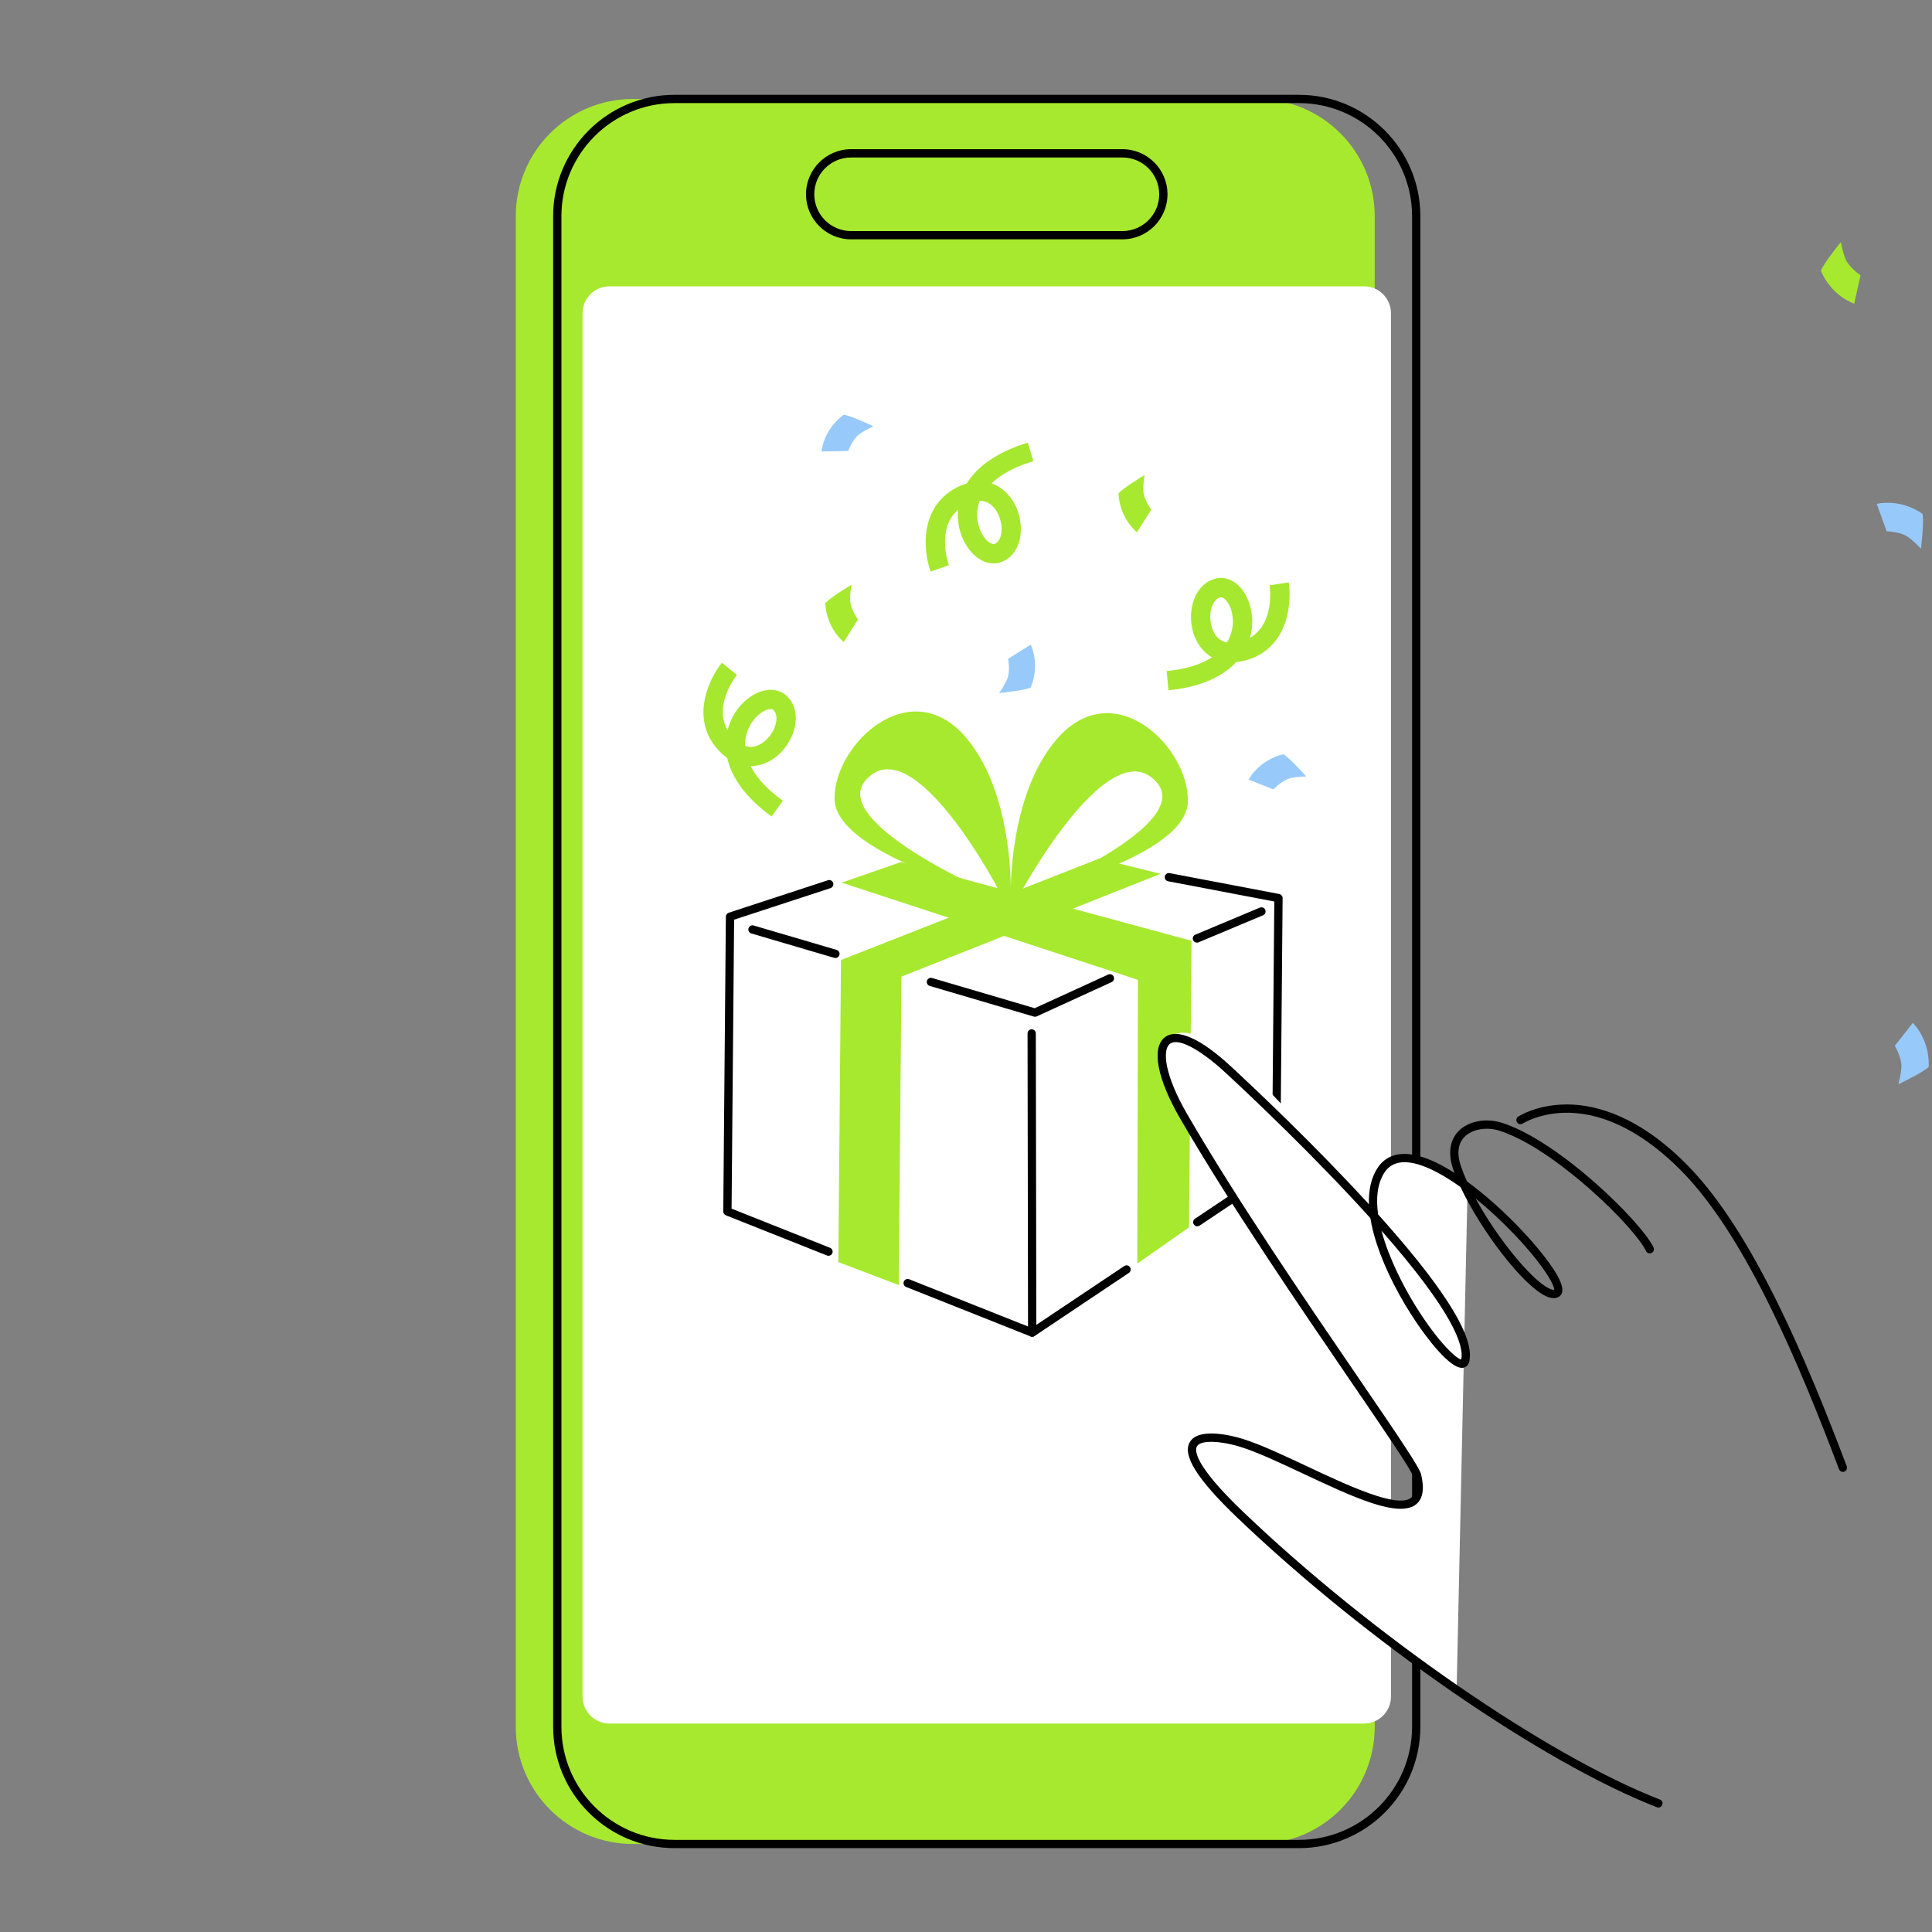 <?xml version="1.0" encoding="UTF-8"?> <svg xmlns="http://www.w3.org/2000/svg" width="510" height="510" viewBox="0 0 510 510" fill="none"><rect x="0" y="0" width="510" height="510" fill="#808080" stroke="none"/> <g clip-path="url(#clip0_1685_35809)"> <path d="M331.952 486.77H167.094C150.005 486.77 136.155 472.919 136.155 455.831V57.062C136.155 39.973 150.005 26.123 167.094 26.123H331.952C349.04 26.123 362.89 39.973 362.89 57.062V455.831C362.89 472.919 349.037 486.77 331.952 486.77Z" fill="#A7E92E"></path> <path d="M342.906 487.862H178.048C160.388 487.862 146.017 473.495 146.017 455.831V57.062C146.017 39.401 160.384 25.03 178.048 25.03H342.906C360.566 25.03 374.937 39.398 374.937 57.062V455.831C374.937 473.495 360.57 487.862 342.906 487.862ZM178.048 27.216C161.59 27.216 148.202 40.603 148.202 57.062V455.831C148.202 472.289 161.59 485.677 178.048 485.677H342.906C359.364 485.677 372.752 472.289 372.752 455.831V57.062C372.752 40.603 359.364 27.216 342.906 27.216H178.048Z" fill="black"></path> <path d="M296.292 63.178H224.662C218.101 63.178 212.765 57.841 212.765 51.281C212.765 44.72 218.101 39.383 224.662 39.383H296.292C302.853 39.383 308.189 44.72 308.189 51.281C308.189 57.841 302.853 63.178 296.292 63.178ZM224.662 41.572C219.307 41.572 214.95 45.929 214.95 51.284C214.95 56.639 219.307 60.996 224.662 60.996H296.292C301.647 60.996 306.004 56.639 306.004 51.284C306.004 45.929 301.647 41.572 296.292 41.572H224.662Z" fill="black"></path> <path d="M360.067 454.971H160.89C156.96 454.971 153.776 451.787 153.776 447.856V82.697C153.776 78.766 156.96 75.582 160.89 75.582H360.067C363.998 75.582 367.182 78.766 367.182 82.697V447.856C367.182 451.783 363.994 454.971 360.067 454.971Z" fill="white"></path> <path d="M218.703 331.493C218.568 331.493 218.433 331.467 218.298 331.416L191.614 320.808C191.195 320.641 190.922 320.233 190.926 319.785L191.611 241.966C191.614 241.496 191.917 241.084 192.365 240.939L218.557 232.363C219.129 232.174 219.748 232.487 219.934 233.063C220.12 233.638 219.81 234.254 219.234 234.44L193.789 242.771L193.119 319.056L219.107 329.387C219.668 329.609 219.941 330.247 219.719 330.808C219.548 331.234 219.136 331.493 218.703 331.493Z" fill="black"></path> <path d="M272.471 352.869C272.333 352.869 272.198 352.844 272.067 352.793L239.198 339.726C238.637 339.503 238.363 338.866 238.586 338.305C238.808 337.744 239.445 337.471 240.006 337.693L272.344 350.549L296.777 334.203C297.276 333.868 297.957 334.003 298.292 334.505C298.627 335.008 298.492 335.686 297.99 336.021L273.08 352.687C272.894 352.807 272.683 352.869 272.471 352.869Z" fill="black"></path> <path d="M316.051 323.715C315.698 323.715 315.351 323.544 315.14 323.231C314.805 322.728 314.94 322.05 315.442 321.715L335.766 308.12L336.385 237.973L308.353 232.633C307.76 232.52 307.37 231.948 307.483 231.354C307.596 230.76 308.168 230.371 308.761 230.484L337.689 235.995C338.207 236.094 338.582 236.549 338.578 237.077L337.948 308.714C337.944 309.075 337.762 309.413 337.464 309.614L316.659 323.533C316.473 323.653 316.262 323.715 316.051 323.715Z" fill="black"></path> <path d="M315.956 248.833C315.53 248.833 315.122 248.581 314.947 248.162C314.714 247.605 314.976 246.964 315.533 246.731L332.567 239.591C333.125 239.358 333.766 239.62 333.999 240.177C334.232 240.735 333.97 241.376 333.413 241.609L316.379 248.749C316.24 248.803 316.098 248.833 315.956 248.833Z" fill="black"></path> <path d="M273.214 268.395C273.112 268.395 273.007 268.38 272.905 268.351L245.43 260.264C244.851 260.093 244.519 259.484 244.691 258.909C244.862 258.33 245.47 257.998 246.049 258.169L273.134 266.14L292.532 257.262C293.082 257.011 293.731 257.251 293.982 257.801C294.233 258.351 293.993 259 293.443 259.251L273.673 268.3C273.524 268.362 273.371 268.395 273.214 268.395Z" fill="black"></path> <path d="M220.535 252.894C220.433 252.894 220.327 252.88 220.225 252.851L198.325 246.406C197.745 246.235 197.414 245.627 197.585 245.048C197.756 244.468 198.365 244.137 198.944 244.308L220.845 250.752C221.424 250.924 221.755 251.532 221.584 252.111C221.442 252.585 221.005 252.894 220.535 252.894Z" fill="black"></path> <path d="M272.471 352.869C271.87 352.869 271.378 352.381 271.378 351.776L271.247 272.795C271.247 272.191 271.735 271.702 272.34 271.702C272.941 271.702 273.433 272.191 273.433 272.795L273.564 351.776C273.564 352.377 273.076 352.869 272.471 352.869Z" fill="black"></path> <path d="M221.3 333.168L237.245 339.219L237.962 257.801L306.368 230.666L290.161 226.644L221.999 253.419L221.3 333.168Z" fill="#A7E92E"></path> <path d="M300.212 333.566L313.872 323.988L314.539 248.352L237.868 227.555L222.182 232.994L300.387 258.654L300.212 333.566Z" fill="#A7E92E"></path> <path d="M266.807 236.622C266.807 236.622 267.874 210.379 255.343 195.101C240.629 177.163 220.24 196.244 220.291 210.794C220.346 225.34 261.893 235.89 261.893 235.89C261.893 235.89 218.703 217.158 228.517 205.956C241.008 191.702 263.659 234.997 263.659 234.997L266.807 236.622Z" fill="#A7E92E"></path> <path d="M266.807 236.622C266.807 236.622 266.005 210.364 278.806 195.305C293.833 177.629 313.883 197.068 313.574 211.614C313.264 226.16 271.539 235.973 271.539 235.973C271.539 235.973 315.053 218.007 305.436 206.634C293.199 192.161 269.787 235.048 269.787 235.048L266.807 236.622Z" fill="#A7E92E"></path> <path d="M245.663 150.898C243.62 145.219 242.603 133.19 253.368 128.291C254.009 127.999 254.628 127.766 255.226 127.587C259.051 121.365 266.566 118.262 271.342 116.852L272.784 121.744C268.016 123.15 264.282 125.15 261.75 127.602C262.052 127.704 262.333 127.817 262.588 127.933C264.938 128.986 266.912 131.023 268.147 133.66C270.515 138.727 269.932 145.703 264.861 148.14C262.661 149.197 260.111 148.818 257.867 147.102C255.011 144.916 252.395 140.17 252.905 134.56C247.146 139.525 250.311 148.742 250.464 149.179L245.663 150.898ZM258.639 132.177C258.41 132.778 258.235 133.394 258.118 134.028C257.397 137.922 259.047 141.583 260.963 143.048C261.353 143.346 262.092 143.809 262.65 143.539C264.566 142.618 264.985 138.939 263.524 135.817C262.821 134.308 261.353 132.214 258.639 132.177Z" fill="#A6E82F"></path> <path d="M308.448 182.216L307.971 177.138C312.918 176.675 316.969 175.429 319.923 173.509C319.646 173.353 319.395 173.189 319.162 173.025C317.06 171.539 315.511 169.163 314.808 166.337C313.457 160.909 315.369 154.177 320.815 152.76C323.18 152.144 325.606 153.007 327.482 155.124C329.868 157.82 331.518 162.978 329.944 168.384C336.549 164.617 335.216 154.964 335.146 154.505L340.188 153.74C341.102 159.703 339.791 171.706 328.283 174.446C327.598 174.609 326.943 174.715 326.327 174.777C321.376 180.147 313.402 181.749 308.448 182.216ZM322.302 157.667C322.232 157.667 322.167 157.674 322.101 157.692C320.043 158.228 318.925 161.761 319.759 165.102C320.163 166.719 321.202 169.058 323.857 169.615C324.196 169.069 324.487 168.497 324.724 167.899C326.181 164.216 325.263 160.308 323.664 158.501C323.373 158.173 322.837 157.667 322.302 157.667Z" fill="#A6E82F"></path> <path d="M203.687 215.526C199.636 212.634 193.549 207.239 191.971 200.109C191.469 199.745 190.959 199.326 190.445 198.838C181.873 190.685 186.773 179.651 190.562 174.952L194.536 178.147C194.248 178.507 188.241 186.183 192.059 192.758C193.414 187.294 197.436 183.662 200.853 182.529C203.537 181.64 206.069 182.117 207.803 183.837C211.8 187.8 210.069 194.583 206.171 198.594C204.142 200.685 201.61 201.96 199.046 202.19C198.765 202.215 198.463 202.23 198.146 202.226C199.734 205.37 202.612 208.484 206.656 211.369L203.687 215.526ZM196.696 196.889C199.272 197.745 201.345 196.244 202.507 195.046C204.907 192.576 205.716 188.959 204.208 187.461C203.767 187.024 202.918 187.221 202.452 187.374C200.161 188.132 197.403 191.053 196.813 194.969C196.714 195.603 196.674 196.244 196.696 196.889Z" fill="#A6E82F"></path> <path d="M266.118 173.914C266.118 173.914 266.606 176.398 266.118 178.507C265.743 180.125 263.754 182.93 263.754 182.93C263.754 182.93 270.439 182.314 272.085 181.491C274.657 175.218 272.085 170.176 272.085 170.176L266.118 173.914Z" fill="#97CAFA"></path> <path d="M226.502 163.524C226.502 163.524 224.99 161.492 224.524 159.379C224.167 157.758 224.757 154.37 224.757 154.37C224.757 154.37 218.987 157.805 217.854 159.255C218.233 166.023 222.721 169.469 222.721 169.469L226.502 163.524Z" fill="#A7E92E"></path> <path d="M223.897 119.052C223.897 119.052 224.761 116.67 226.269 115.118C227.423 113.923 230.578 112.55 230.578 112.55C230.578 112.55 224.531 109.628 222.699 109.486C217.26 113.533 216.863 119.18 216.863 119.18L223.897 119.052Z" fill="#97CAFA"></path> <path d="M336.152 208.39C336.152 208.39 337.868 206.525 339.857 205.672C341.383 205.016 344.822 204.962 344.822 204.962C344.822 204.962 340.37 199.935 338.731 199.097C332.152 200.736 329.609 205.789 329.609 205.789L336.152 208.39Z" fill="#97CAFA"></path> <path d="M303.898 134.553C303.898 134.553 302.386 132.52 301.92 130.407C301.563 128.786 302.153 125.398 302.153 125.398C302.153 125.398 296.383 128.833 295.25 130.283C295.629 137.052 300.117 140.498 300.117 140.498L303.898 134.553Z" fill="#A7E92E"></path> <path d="M384.507 446.359C384.507 446.359 309.883 393.159 314.302 380.573C318.721 367.987 374.023 410.484 374.872 394.314C375.721 378.143 297.458 290.347 307.738 275.087C318.014 259.827 361.994 320.211 361.994 320.211C361.994 320.211 360.093 306.685 368.741 305.916C377.389 305.148 387.407 313.344 387.407 313.344L384.507 446.359Z" fill="white"></path> <path d="M437.78 477.145C437.649 477.145 437.514 477.12 437.383 477.069C407.18 465.313 360.57 433.143 326.56 400.576C316.007 390.471 312.043 384.147 314.087 380.671C316.524 376.526 326.065 379.221 327.955 379.804C332.64 381.25 338.643 384.07 344.997 387.057C355.648 392.059 368.901 398.288 372.456 395.381C373.527 394.507 373.713 392.602 373.014 389.724C372.624 388.117 365.28 377.371 356.774 364.927C343.226 345.102 324.677 317.952 311.49 295.188C305.49 284.831 303.931 276.664 307.424 273.874C310.637 271.305 316.874 274.034 324.986 281.556C331.565 287.655 347.252 302.466 361.371 317.909C361.236 314.138 361.961 310.976 363.546 308.455C365.072 306.033 368.198 303.49 374.416 305.122C377.513 305.934 380.802 307.607 383.964 309.628C383.815 309.228 383.673 308.831 383.542 308.444C382.19 304.415 382.726 300.904 385.05 298.554C387.676 295.898 392.314 295.042 396.587 296.423C411.745 301.326 433.409 322.713 436.491 329.307C436.746 329.853 436.509 330.505 435.962 330.76C435.416 331.015 434.764 330.779 434.509 330.232C433.201 327.438 427.649 320.892 419.57 313.788C414.44 309.279 404.546 301.297 395.913 298.503C392.463 297.385 388.634 298.04 386.605 300.091C384.868 301.851 384.525 304.499 385.614 307.749C386.059 309.071 386.613 310.459 387.261 311.887C392.183 315.468 396.477 319.493 398.802 321.785C405.239 328.138 412.247 336.651 412.43 340.33C412.502 341.824 411.552 342.341 411.14 342.494C410.266 342.818 409.198 342.684 407.967 342.093C401.869 339.179 390.897 324.775 385.545 313.348C382.671 311.297 379.935 309.657 377.491 308.554C371.593 305.887 367.524 306.248 365.397 309.621C363.513 312.612 363.211 316.491 363.786 320.571C364.646 321.53 365.499 322.488 366.34 323.446C382.146 341.434 389.188 353.171 387.873 359.324C387.589 360.646 386.671 360.967 386.288 361.044C382.864 361.721 376.216 352.486 374.26 349.638C369.575 342.822 365.641 335.103 363.466 328.462C362.661 326.007 362.089 323.708 361.743 321.566C347.193 305.417 330.371 289.523 323.5 283.156C318.331 278.365 311.377 273.509 308.787 275.578C307.737 276.416 307.479 278.573 308.073 281.494C308.779 284.966 310.615 289.319 313.377 294.091C326.524 316.786 345.048 343.897 358.577 363.692C369.433 379.575 374.668 387.294 375.134 389.207C376.052 392.973 375.615 395.622 373.837 397.075C369.218 400.849 357 395.112 344.064 389.035C337.78 386.085 331.846 383.294 327.307 381.895C322.564 380.431 317.023 379.986 315.97 381.782C315.333 382.864 315.238 386.711 328.072 399.002C361.899 431.398 408.204 463.375 438.174 475.036C438.735 475.254 439.015 475.888 438.797 476.449C438.633 476.879 438.221 477.145 437.78 477.145ZM364.668 324.852C366.683 332.469 370.828 339.97 372.69 343.117C378.708 353.273 384.205 358.614 385.731 358.887C385.731 358.88 385.735 358.872 385.735 358.869C386.522 355.189 383.513 346.305 364.697 324.888C364.69 324.874 364.679 324.863 364.668 324.852ZM389.516 316.371C395.213 326.815 404.27 337.897 408.914 340.115C409.646 340.465 410.058 340.494 410.266 340.469C410.335 339.23 407.497 334.006 399.825 325.937C396.452 322.393 392.937 319.143 389.516 316.371Z" fill="black"></path> <path d="M486.478 388.543C486.037 388.543 485.622 388.274 485.454 387.837C475.098 360.446 461.051 326.783 444.221 309.468C434.363 299.326 423.93 293.888 414.044 293.738C406.616 293.625 402.015 296.55 401.971 296.58C401.465 296.907 400.791 296.765 400.459 296.263C400.131 295.76 400.27 295.082 400.773 294.751C400.973 294.62 405.741 291.549 413.614 291.549C413.716 291.549 413.818 291.549 413.92 291.549C421.26 291.622 432.742 294.529 445.784 307.942C462.898 325.544 477.065 359.47 487.494 387.061C487.709 387.626 487.422 388.256 486.857 388.471C486.737 388.522 486.606 388.543 486.478 388.543Z" fill="black"></path> <path d="M498.02 140.237C498.02 140.237 500.783 140.292 502.917 141.303C504.556 142.08 507.084 144.85 507.084 144.85C507.084 144.85 507.978 137.577 507.481 135.632C501.388 131.433 495.416 133.008 495.416 133.008L498.02 140.237Z" fill="#97CAFA"></path> <path d="M491.13 72.658C491.13 72.658 488.824 71.132 487.56 69.138C486.591 67.605 485.934 63.913 485.934 63.913C485.934 63.913 481.291 69.58 480.672 71.49C483.577 78.295 489.463 80.158 489.463 80.158L491.13 72.658Z" fill="#A7E92E"></path> <path d="M500.191 276.076C500.191 276.076 501.615 278.444 501.9 280.79C502.119 282.592 501.118 286.207 501.118 286.207C501.118 286.207 507.745 283.086 509.129 281.63C509.433 274.238 504.921 270.024 504.921 270.024L500.191 276.076Z" fill="#97CAFA"></path> </g> <defs> <clipPath id="clip0_1685_35809"> <rect width="510" height="510" fill="white"></rect> </clipPath> </defs> </svg> 